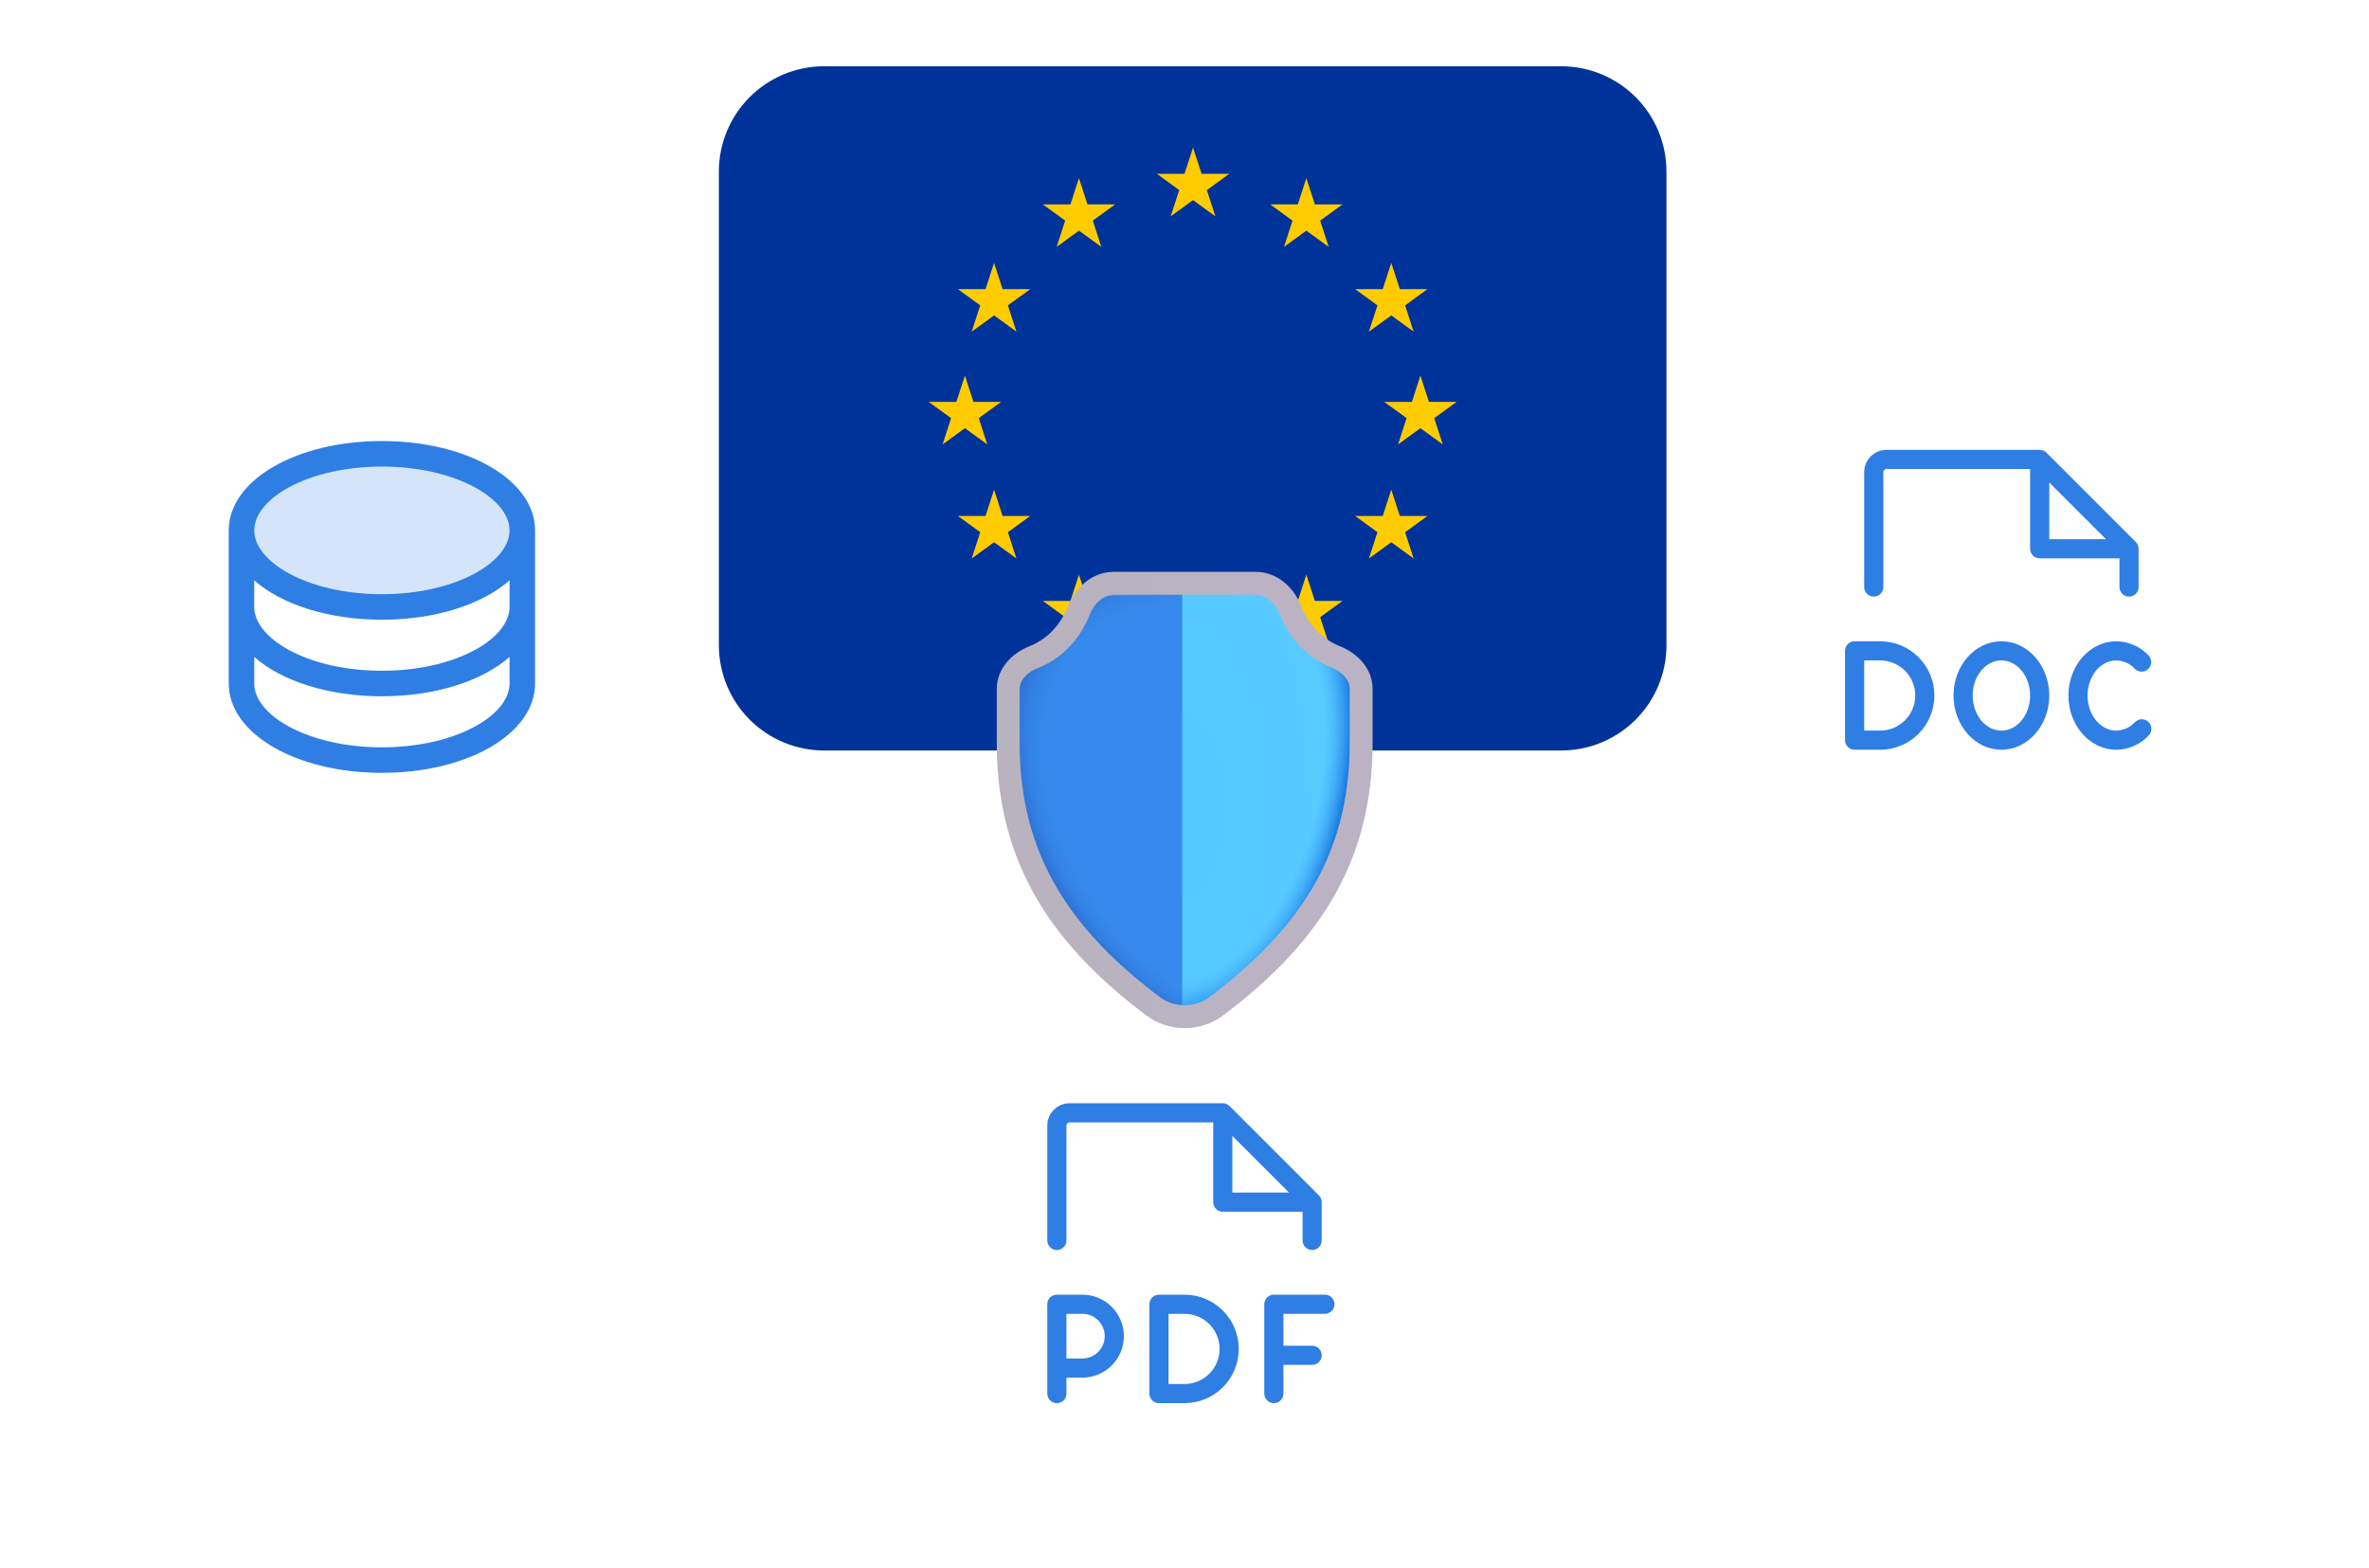 <svg width="145" height="96" viewBox="0 0 145 96" fill="none" xmlns="http://www.w3.org/2000/svg"><g clip-path="url(#clip0_236_25)"><g clip-path="url(#clip1_236_25)"><path d="M95.556 4.056H50.444C48.735 4.056 47.096 4.735 45.888 5.943C44.679 7.152 44 8.791 44 10.5V39.5C44 41.209 44.679 42.848 45.888 44.057C47.096 45.266 48.735 45.944 50.444 45.944H95.556C97.265 45.944 98.904 45.266 100.112 44.057C101.321 42.848 102 41.209 102 39.5V10.5C102 8.791 101.321 7.152 100.112 5.943C98.904 4.735 97.265 4.056 95.556 4.056Z" fill="#003399"/><path d="M73.868 11.636L75.236 10.642H73.546L73.022 9.034L72.501 10.642H70.81L72.178 11.636L71.655 13.244L73.022 12.25L74.39 13.244L73.868 11.636ZM73.868 39.561L75.236 38.567H73.546L73.022 36.959L72.501 38.567H70.81L72.178 39.561L71.655 41.169L73.022 40.175L74.39 41.169L73.868 39.561ZM59.906 25.598L61.274 24.604H59.583L59.061 22.996L58.537 24.604H56.847L58.215 25.598L57.693 27.206L59.061 26.212L60.428 27.206L59.906 25.598ZM61.69 18.694L63.058 17.7H61.366L60.844 16.092L60.322 17.7H58.63L59.998 18.694L59.476 20.302L60.844 19.308L62.212 20.302L61.69 18.694ZM61.69 32.58L63.058 31.586H61.366L60.844 29.978L60.322 31.586H58.63L59.998 32.58L59.476 34.188L60.844 33.194L62.212 34.188L61.69 32.58ZM66.887 13.506L68.255 12.512H66.564L66.041 10.904L65.519 12.512H63.828L65.196 13.506L64.674 15.114L66.041 14.12L67.409 15.114L66.887 13.506ZM66.887 37.781L68.255 36.787H66.564L66.041 35.179L65.519 36.787H63.828L65.196 37.781L64.674 39.389L66.041 38.396L67.409 39.389L66.887 37.781ZM86.093 25.598L84.726 24.604H86.417L86.939 22.996L87.463 24.604H89.153L87.785 25.598L88.307 27.206L86.939 26.212L85.571 27.206L86.093 25.598ZM84.31 18.694L82.942 17.7H84.634L85.156 16.092L85.678 17.7H87.369L86.002 18.694L86.524 20.302L85.156 19.308L83.788 20.302L84.31 18.694ZM84.31 32.58L82.942 31.586H84.634L85.156 29.978L85.678 31.586H87.369L86.002 32.58L86.524 34.188L85.156 33.194L83.788 34.188L84.31 32.58ZM79.112 13.506L77.745 12.512H79.436L79.958 10.904L80.48 12.512H82.172L80.804 13.506L81.326 15.114L79.958 14.12L78.591 15.114L79.112 13.506ZM79.112 37.781L77.745 36.787H79.436L79.958 35.179L80.48 36.787H82.172L80.804 37.781L81.326 39.389L79.958 38.396L78.591 39.389L79.112 37.781Z" fill="#FFCC00"/></g><g filter="url(#filter0_i_236_25)"><path d="M61.712 42.21C61.712 41.308 62.418 40.59 63.257 40.256C64.267 39.854 65.375 39.032 66.058 37.341C66.418 36.448 67.212 35.745 68.175 35.745H75.979C76.962 35.745 77.763 36.481 78.162 37.379C78.733 38.662 79.741 39.702 81.006 40.312C81.806 40.702 82.486 41.45 82.486 42.339V45.559C82.486 52.507 80.313 56.701 74.583 61.515C74.025 61.986 73.323 62.254 72.593 62.274C71.862 62.295 71.147 62.067 70.563 61.628C65.298 57.654 61.712 52.947 61.712 45.56V42.21Z" fill="#378AED"/><path d="M61.712 42.21C61.712 41.308 62.418 40.59 63.257 40.256C64.267 39.854 65.375 39.032 66.058 37.341C66.418 36.448 67.212 35.745 68.175 35.745H75.979C76.962 35.745 77.763 36.481 78.162 37.379C78.733 38.662 79.741 39.702 81.006 40.312C81.806 40.702 82.486 41.45 82.486 42.339V45.559C82.486 52.507 80.313 56.701 74.583 61.515C74.025 61.986 73.323 62.254 72.593 62.274C71.862 62.295 71.147 62.067 70.563 61.628C65.298 57.654 61.712 52.947 61.712 45.56V42.21Z" fill="url(#paint0_radial_236_25)"/></g><path d="M72.512 62.276V35.745H75.979C76.962 35.745 77.763 36.481 78.162 37.379C78.733 38.662 79.741 39.702 81.006 40.312C81.806 40.702 82.486 41.45 82.486 42.339V45.559C82.486 52.507 80.313 56.701 74.583 61.515C74.003 62.003 73.27 62.273 72.512 62.276Z" fill="#3C88F0" fill-opacity="0.5"/><g filter="url(#filter1_i_236_25)"><path d="M72.512 62.264V35.745H76.38C77.39 35.745 78.215 36.481 78.625 37.379C79.315 38.894 80.498 39.815 81.549 40.312C82.371 40.702 83.072 41.45 83.072 42.339V45.559C83.072 52.507 80.836 56.701 74.946 61.515C74.263 62.071 73.39 62.34 72.512 62.264Z" fill="url(#paint1_radial_236_25)"/><path d="M72.512 62.264V35.745H76.38C77.39 35.745 78.215 36.481 78.625 37.379C79.315 38.894 80.498 39.815 81.549 40.312C82.371 40.702 83.072 41.45 83.072 42.339V45.559C83.072 52.507 80.836 56.701 74.946 61.515C74.263 62.071 73.39 62.34 72.512 62.264Z" fill="url(#paint2_radial_236_25)"/></g><g filter="url(#filter2_iii_236_25)"><path fill-rule="evenodd" clip-rule="evenodd" d="M68.175 35.045H76.849C78.178 35.045 79.181 36.005 79.615 37.079C80.219 38.575 81.175 39.266 82.025 39.605C83.015 39.998 84.012 40.913 84.012 42.211V45.56C84.012 53.24 80.254 58.132 74.883 62.186C74.201 62.702 73.368 62.98 72.512 62.976C71.656 62.98 70.823 62.702 70.141 62.186C64.77 58.132 61.01 53.241 61.01 45.56V42.21C61.01 40.913 62.009 39.998 62.997 39.605C63.849 39.266 64.804 38.575 65.408 37.079C65.842 36.004 66.845 35.045 68.173 35.045M72.51 61.575C73.061 61.579 73.598 61.401 74.038 61.069C79.197 57.175 82.61 52.653 82.61 45.559V42.212C82.61 41.703 82.196 41.181 81.506 40.907C80.338 40.442 79.077 39.491 78.315 37.604C78.027 36.893 77.445 36.446 76.847 36.446H68.173C67.575 36.446 66.993 36.893 66.705 37.604C65.943 39.491 64.682 40.442 63.514 40.907C62.824 41.181 62.41 41.703 62.41 42.212V45.561C62.41 52.654 65.823 57.176 70.982 61.07C71.435 61.411 71.972 61.58 72.51 61.577" fill="url(#paint3_linear_236_25)"/></g><path fill-rule="evenodd" clip-rule="evenodd" d="M68.175 35.045H76.849C78.178 35.045 79.181 36.005 79.615 37.079C80.219 38.575 81.175 39.266 82.025 39.605C83.015 39.998 84.012 40.913 84.012 42.211V45.56C84.012 53.24 80.254 58.132 74.883 62.186C74.201 62.702 73.368 62.98 72.512 62.976C71.656 62.98 70.823 62.702 70.141 62.186C64.77 58.132 61.01 53.241 61.01 45.56V42.21C61.01 40.913 62.009 39.998 62.997 39.605C63.849 39.266 64.804 38.575 65.408 37.079C65.842 36.004 66.845 35.045 68.173 35.045M72.51 61.575C73.061 61.579 73.598 61.401 74.038 61.069C79.197 57.175 82.61 52.653 82.61 45.559V42.212C82.61 41.703 82.196 41.181 81.506 40.907C80.338 40.442 79.077 39.491 78.315 37.604C78.027 36.893 77.445 36.446 76.847 36.446H68.173C67.575 36.446 66.993 36.893 66.705 37.604C65.943 39.491 64.682 40.442 63.514 40.907C62.824 41.181 62.41 41.703 62.41 42.212V45.561C62.41 52.654 65.823 57.176 70.982 61.07C71.435 61.411 71.972 61.58 72.51 61.577" fill="url(#paint4_radial_236_25)"/><path fill-rule="evenodd" clip-rule="evenodd" d="M68.175 35.045H76.849C78.178 35.045 79.181 36.005 79.615 37.079C80.219 38.575 81.175 39.266 82.025 39.605C83.015 39.998 84.012 40.913 84.012 42.211V45.56C84.012 53.24 80.254 58.132 74.883 62.186C74.201 62.702 73.368 62.98 72.512 62.976C71.656 62.98 70.823 62.702 70.141 62.186C64.77 58.132 61.01 53.241 61.01 45.56V42.21C61.01 40.913 62.009 39.998 62.997 39.605C63.849 39.266 64.804 38.575 65.408 37.079C65.842 36.004 66.845 35.045 68.173 35.045M72.51 61.575C73.061 61.579 73.598 61.401 74.038 61.069C79.197 57.175 82.61 52.653 82.61 45.559V42.212C82.61 41.703 82.196 41.181 81.506 40.907C80.338 40.442 79.077 39.491 78.315 37.604C78.027 36.893 77.445 36.446 76.847 36.446H68.173C67.575 36.446 66.993 36.893 66.705 37.604C65.943 39.491 64.682 40.442 63.514 40.907C62.824 41.181 62.41 41.703 62.41 42.212V45.561C62.41 52.654 65.823 57.176 70.982 61.07C71.435 61.411 71.972 61.58 72.51 61.577" fill="url(#paint5_radial_236_25)"/><path d="M81.68 79.844C81.68 79.999 81.618 80.148 81.508 80.258C81.398 80.368 81.249 80.43 81.094 80.43H78.555V82.383H80.312C80.468 82.383 80.617 82.445 80.727 82.554C80.837 82.664 80.898 82.813 80.898 82.969C80.898 83.124 80.837 83.273 80.727 83.383C80.617 83.493 80.468 83.555 80.312 83.555H78.555V85.312C78.555 85.468 78.493 85.617 78.383 85.727C78.273 85.837 78.124 85.898 77.969 85.898C77.813 85.898 77.664 85.837 77.554 85.727C77.445 85.617 77.383 85.468 77.383 85.312V79.844C77.383 79.688 77.445 79.539 77.554 79.429C77.664 79.32 77.813 79.258 77.969 79.258H81.094C81.249 79.258 81.398 79.32 81.508 79.429C81.618 79.539 81.68 79.688 81.68 79.844ZM68.789 81.797C68.789 82.47 68.522 83.116 68.045 83.592C67.569 84.068 66.923 84.336 66.25 84.336H65.273V85.312C65.273 85.468 65.212 85.617 65.102 85.727C64.992 85.837 64.843 85.898 64.688 85.898C64.532 85.898 64.383 85.837 64.273 85.727C64.163 85.617 64.102 85.468 64.102 85.312V79.844C64.102 79.688 64.163 79.539 64.273 79.429C64.383 79.32 64.532 79.258 64.688 79.258H66.25C66.923 79.258 67.569 79.525 68.045 80.001C68.522 80.478 68.789 81.124 68.789 81.797ZM67.617 81.797C67.617 81.434 67.473 81.087 67.217 80.83C66.96 80.574 66.613 80.43 66.25 80.43H65.273V83.164H66.25C66.613 83.164 66.96 83.02 67.217 82.764C67.473 82.507 67.617 82.159 67.617 81.797ZM75.82 82.578C75.82 83.459 75.471 84.303 74.848 84.926C74.225 85.549 73.381 85.898 72.5 85.898H70.938C70.782 85.898 70.633 85.837 70.523 85.727C70.413 85.617 70.352 85.468 70.352 85.312V79.844C70.352 79.688 70.413 79.539 70.523 79.429C70.633 79.32 70.782 79.258 70.938 79.258H72.5C73.381 79.258 74.225 79.608 74.848 80.23C75.471 80.853 75.82 81.698 75.82 82.578ZM74.648 82.578C74.648 82.008 74.422 81.462 74.019 81.059C73.616 80.656 73.07 80.43 72.5 80.43H71.523V84.727H72.5C73.07 84.727 73.616 84.5 74.019 84.097C74.422 83.694 74.648 83.148 74.648 82.578ZM64.102 75.938V68.906C64.102 68.544 64.246 68.196 64.502 67.939C64.758 67.683 65.106 67.539 65.469 67.539H74.844C74.921 67.539 74.997 67.554 75.068 67.584C75.14 67.613 75.204 67.656 75.259 67.711L80.728 73.18C80.837 73.29 80.899 73.439 80.898 73.594V75.938C80.898 76.093 80.837 76.242 80.727 76.352C80.617 76.462 80.468 76.523 80.312 76.523C80.157 76.523 80.008 76.462 79.898 76.352C79.788 76.242 79.727 76.093 79.727 75.938V74.18H74.844C74.688 74.18 74.539 74.118 74.429 74.008C74.32 73.898 74.258 73.749 74.258 73.594V68.711H65.469C65.417 68.711 65.367 68.731 65.331 68.768C65.294 68.805 65.273 68.855 65.273 68.906V75.938C65.273 76.093 65.212 76.242 65.102 76.352C64.992 76.462 64.843 76.523 64.688 76.523C64.532 76.523 64.383 76.462 64.273 76.352C64.163 76.242 64.102 76.093 64.102 75.938ZM75.43 73.008H78.898L75.43 69.539V73.008Z" fill="#2F7EE4"/><path d="M115.078 39.258H113.516C113.36 39.258 113.211 39.319 113.101 39.429C112.991 39.539 112.93 39.688 112.93 39.844V45.312C112.93 45.468 112.991 45.617 113.101 45.727C113.211 45.837 113.36 45.898 113.516 45.898H115.078C115.959 45.898 116.803 45.549 117.426 44.926C118.049 44.303 118.398 43.459 118.398 42.578C118.398 41.697 118.049 40.853 117.426 40.23C116.803 39.608 115.959 39.258 115.078 39.258ZM115.078 44.727H114.102V40.43H115.078C115.648 40.43 116.194 40.656 116.597 41.059C117 41.462 117.227 42.008 117.227 42.578C117.227 43.148 117 43.694 116.597 44.097C116.194 44.5 115.648 44.727 115.078 44.727ZM131.499 44.193C131.611 44.301 131.676 44.449 131.679 44.604C131.683 44.759 131.624 44.909 131.517 45.022C131.263 45.295 130.956 45.514 130.614 45.665C130.273 45.816 129.904 45.895 129.531 45.898C127.916 45.898 126.602 44.409 126.602 42.578C126.602 40.747 127.916 39.258 129.531 39.258C129.905 39.261 130.273 39.341 130.615 39.492C130.956 39.643 131.263 39.863 131.517 40.137C131.619 40.25 131.673 40.398 131.668 40.551C131.663 40.703 131.598 40.847 131.488 40.953C131.378 41.059 131.231 41.117 131.078 41.116C130.926 41.115 130.78 41.054 130.671 40.947C130.526 40.788 130.35 40.66 130.154 40.571C129.958 40.482 129.746 40.434 129.531 40.43C128.562 40.43 127.773 41.394 127.773 42.578C127.773 43.763 128.562 44.727 129.531 44.727C129.746 44.722 129.958 44.675 130.154 44.586C130.35 44.497 130.526 44.37 130.671 44.211C130.778 44.099 130.926 44.034 131.081 44.031C131.237 44.027 131.387 44.086 131.499 44.193ZM122.5 39.258C120.885 39.258 119.57 40.747 119.57 42.578C119.57 44.409 120.885 45.898 122.5 45.898C124.115 45.898 125.43 44.409 125.43 42.578C125.43 40.747 124.115 39.258 122.5 39.258ZM122.5 44.727C121.53 44.727 120.742 43.763 120.742 42.578C120.742 41.394 121.53 40.43 122.5 40.43C123.47 40.43 124.258 41.394 124.258 42.578C124.258 43.763 123.47 44.727 122.5 44.727ZM114.688 36.523C114.843 36.523 114.992 36.462 115.102 36.352C115.212 36.242 115.273 36.093 115.273 35.938V28.906C115.273 28.854 115.294 28.805 115.331 28.768C115.367 28.732 115.417 28.711 115.469 28.711H124.258V33.594C124.258 33.749 124.32 33.898 124.429 34.008C124.539 34.118 124.688 34.18 124.844 34.18H129.727V35.938C129.727 36.093 129.788 36.242 129.898 36.352C130.008 36.462 130.157 36.523 130.312 36.523C130.468 36.523 130.617 36.462 130.727 36.352C130.837 36.242 130.898 36.093 130.898 35.938V33.594C130.898 33.438 130.836 33.289 130.727 33.18L125.258 27.711C125.148 27.601 124.999 27.539 124.844 27.539H115.469C115.106 27.539 114.758 27.683 114.502 27.939C114.246 28.196 114.102 28.544 114.102 28.906V35.938C114.102 36.093 114.163 36.242 114.273 36.352C114.383 36.462 114.532 36.523 114.688 36.523ZM125.43 29.539L128.898 33.008H125.43V29.539Z" fill="#2F7EE4"/><path opacity="0.2" d="M31.969 32.469C31.969 35.058 28.121 37.156 23.375 37.156C18.629 37.156 14.781 35.058 14.781 32.469C14.781 29.88 18.629 27.781 23.375 27.781C28.121 27.781 31.969 29.88 31.969 32.469Z" fill="#2F7EE4"/><path d="M23.375 27C18.118 27 14 29.402 14 32.469V41.844C14 44.91 18.118 47.312 23.375 47.312C28.632 47.312 32.75 44.91 32.75 41.844V32.469C32.75 29.402 28.632 27 23.375 27ZM31.188 37.156C31.188 38.096 30.418 39.054 29.077 39.785C27.567 40.608 25.542 41.062 23.375 41.062C21.208 41.062 19.183 40.608 17.673 39.785C16.332 39.054 15.562 38.096 15.562 37.156V35.531C17.229 36.996 20.077 37.938 23.375 37.938C26.673 37.938 29.521 36.992 31.188 35.531V37.156ZM17.673 29.84C19.183 29.017 21.208 28.562 23.375 28.562C25.542 28.562 27.567 29.017 29.077 29.84C30.418 30.571 31.188 31.529 31.188 32.469C31.188 33.408 30.418 34.366 29.077 35.098C27.567 35.921 25.542 36.375 23.375 36.375C21.208 36.375 19.183 35.921 17.673 35.098C16.332 34.366 15.562 33.408 15.562 32.469C15.562 31.529 16.332 30.571 17.673 29.84ZM29.077 44.473C27.567 45.296 25.542 45.75 23.375 45.75C21.208 45.75 19.183 45.296 17.673 44.473C16.332 43.741 15.562 42.783 15.562 41.844V40.219C17.229 41.684 20.077 42.625 23.375 42.625C26.673 42.625 29.521 41.68 31.188 40.219V41.844C31.188 42.783 30.418 43.741 29.077 44.473Z" fill="#2F7EE4"/></g><defs><filter id="filter0_i_236_25" x="61.712" y="35.745" width="21.055" height="26.808" filterUnits="userSpaceOnUse" color-interpolation-filters="sRGB"><feFlood flood-opacity="0" result="BackgroundImageFix"/><feBlend mode="normal" in="SourceGraphic" in2="BackgroundImageFix" result="shape"/><feColorMatrix in="SourceAlpha" type="matrix" values="0 0 0 0 0 0 0 0 0 0 0 0 0 0 0 0 0 0 127 0" result="hardAlpha"/><feOffset dx="0.281" dy="0.278"/><feGaussianBlur stdDeviation="0.188"/><feComposite in2="hardAlpha" operator="arithmetic" k2="-1" k3="1"/><feColorMatrix type="matrix" values="0 0 0 0 0.063 0 0 0 0 0.337 0 0 0 0 0.714 0 0 0 1 0"/><feBlend mode="normal" in2="shape" result="effect1_innerShadow_236_25"/></filter><filter id="filter1_i_236_25" x="72.362" y="35.745" width="10.71" height="26.813" filterUnits="userSpaceOnUse" color-interpolation-filters="sRGB"><feFlood flood-opacity="0" result="BackgroundImageFix"/><feBlend mode="normal" in="SourceGraphic" in2="BackgroundImageFix" result="shape"/><feColorMatrix in="SourceAlpha" type="matrix" values="0 0 0 0 0 0 0 0 0 0 0 0 0 0 0 0 0 0 127 0" result="hardAlpha"/><feOffset dx="-0.15" dy="0.3"/><feGaussianBlur stdDeviation="0.141"/><feComposite in2="hardAlpha" operator="arithmetic" k2="-1" k3="1"/><feColorMatrix type="matrix" values="0 0 0 0 0.122 0 0 0 0 0.478 0 0 0 0 0.843 0 0 0 1 0"/><feBlend mode="normal" in2="shape" result="effect1_innerShadow_236_25"/></filter><filter id="filter2_iii_236_25" x="60.916" y="34.951" width="23.189" height="28.081" filterUnits="userSpaceOnUse" color-interpolation-filters="sRGB"><feFlood flood-opacity="0" result="BackgroundImageFix"/><feBlend mode="normal" in="SourceGraphic" in2="BackgroundImageFix" result="shape"/><feColorMatrix in="SourceAlpha" type="matrix" values="0 0 0 0 0 0 0 0 0 0 0 0 0 0 0 0 0 0 127 0" result="hardAlpha"/><feOffset dx="0.094"/><feGaussianBlur stdDeviation="0.094"/><feComposite in2="hardAlpha" operator="arithmetic" k2="-1" k3="1"/><feColorMatrix type="matrix" values="0 0 0 0 0.635 0 0 0 0 0.588 0 0 0 0 0.596 0 0 0 1 0"/><feBlend mode="normal" in2="shape" result="effect1_innerShadow_236_25"/><feColorMatrix in="SourceAlpha" type="matrix" values="0 0 0 0 0 0 0 0 0 0 0 0 0 0 0 0 0 0 127 0" result="hardAlpha"/><feOffset dy="-0.094"/><feGaussianBlur stdDeviation="0.094"/><feComposite in2="hardAlpha" operator="arithmetic" k2="-1" k3="1"/><feColorMatrix type="matrix" values="0 0 0 0 0.647 0 0 0 0 0.502 0 0 0 0 0.745 0 0 0 1 0"/><feBlend mode="normal" in2="effect1_innerShadow_236_25" result="effect2_innerShadow_236_25"/><feColorMatrix in="SourceAlpha" type="matrix" values="0 0 0 0 0 0 0 0 0 0 0 0 0 0 0 0 0 0 127 0" result="hardAlpha"/><feOffset dx="-0.094" dy="0.056"/><feGaussianBlur stdDeviation="0.056"/><feComposite in2="hardAlpha" operator="arithmetic" k2="-1" k3="1"/><feColorMatrix type="matrix" values="0 0 0 0 0.855 0 0 0 0 0.851 0 0 0 0 0.863 0 0 0 1 0"/><feBlend mode="normal" in2="effect2_innerShadow_236_25" result="effect3_innerShadow_236_25"/></filter><radialGradient id="paint0_radial_236_25" cx="0" cy="0" r="1" gradientUnits="userSpaceOnUse" gradientTransform="translate(76.014 49.784) rotate(139.976) scale(13.089 18.332)"><stop offset="0.792" stop-color="#3782E8" stop-opacity="0"/><stop offset="0.943" stop-color="#286ACA"/></radialGradient><radialGradient id="paint1_radial_236_25" cx="0" cy="0" r="1" gradientUnits="userSpaceOnUse" gradientTransform="translate(72.512 49.01) scale(10.119 22.426)"><stop stop-color="#52C9FF"/><stop offset="1" stop-color="#59CBFF"/></radialGradient><radialGradient id="paint2_radial_236_25" cx="0" cy="0" r="1" gradientUnits="userSpaceOnUse" gradientTransform="translate(73.587 47.364) rotate(12.048) scale(9.208 15.839)"><stop offset="0.797" stop-color="#44AAFF" stop-opacity="0"/><stop offset="0.966" stop-color="#1B7CE2"/></radialGradient><linearGradient id="paint3_linear_236_25" x1="61.837" y1="50.879" x2="79.013" y2="50.879" gradientUnits="userSpaceOnUse"><stop stop-color="#B8B3BE"/><stop offset="1" stop-color="#BBB3C4"/></linearGradient><radialGradient id="paint4_radial_236_25" cx="0" cy="0" r="1" gradientUnits="userSpaceOnUse" gradientTransform="translate(65.429 39.415) rotate(-126.254) scale(0.842 5.237)"><stop offset="0.279" stop-color="#B8B1C0"/><stop offset="1" stop-color="#B8B1C0" stop-opacity="0"/></radialGradient><radialGradient id="paint5_radial_236_25" cx="0" cy="0" r="1" gradientUnits="userSpaceOnUse" gradientTransform="translate(67.422 37.937) rotate(-126.69) scale(1.988 2.449)"><stop offset="0.36" stop-color="#B8B1C0"/><stop offset="1" stop-color="#B8B1C0" stop-opacity="0"/></radialGradient><clipPath id="clip0_236_25"><rect width="145" height="96" fill="white"/></clipPath><clipPath id="clip1_236_25"><rect width="58" height="58" fill="white" transform="translate(44 -4)"/></clipPath></defs></svg>
